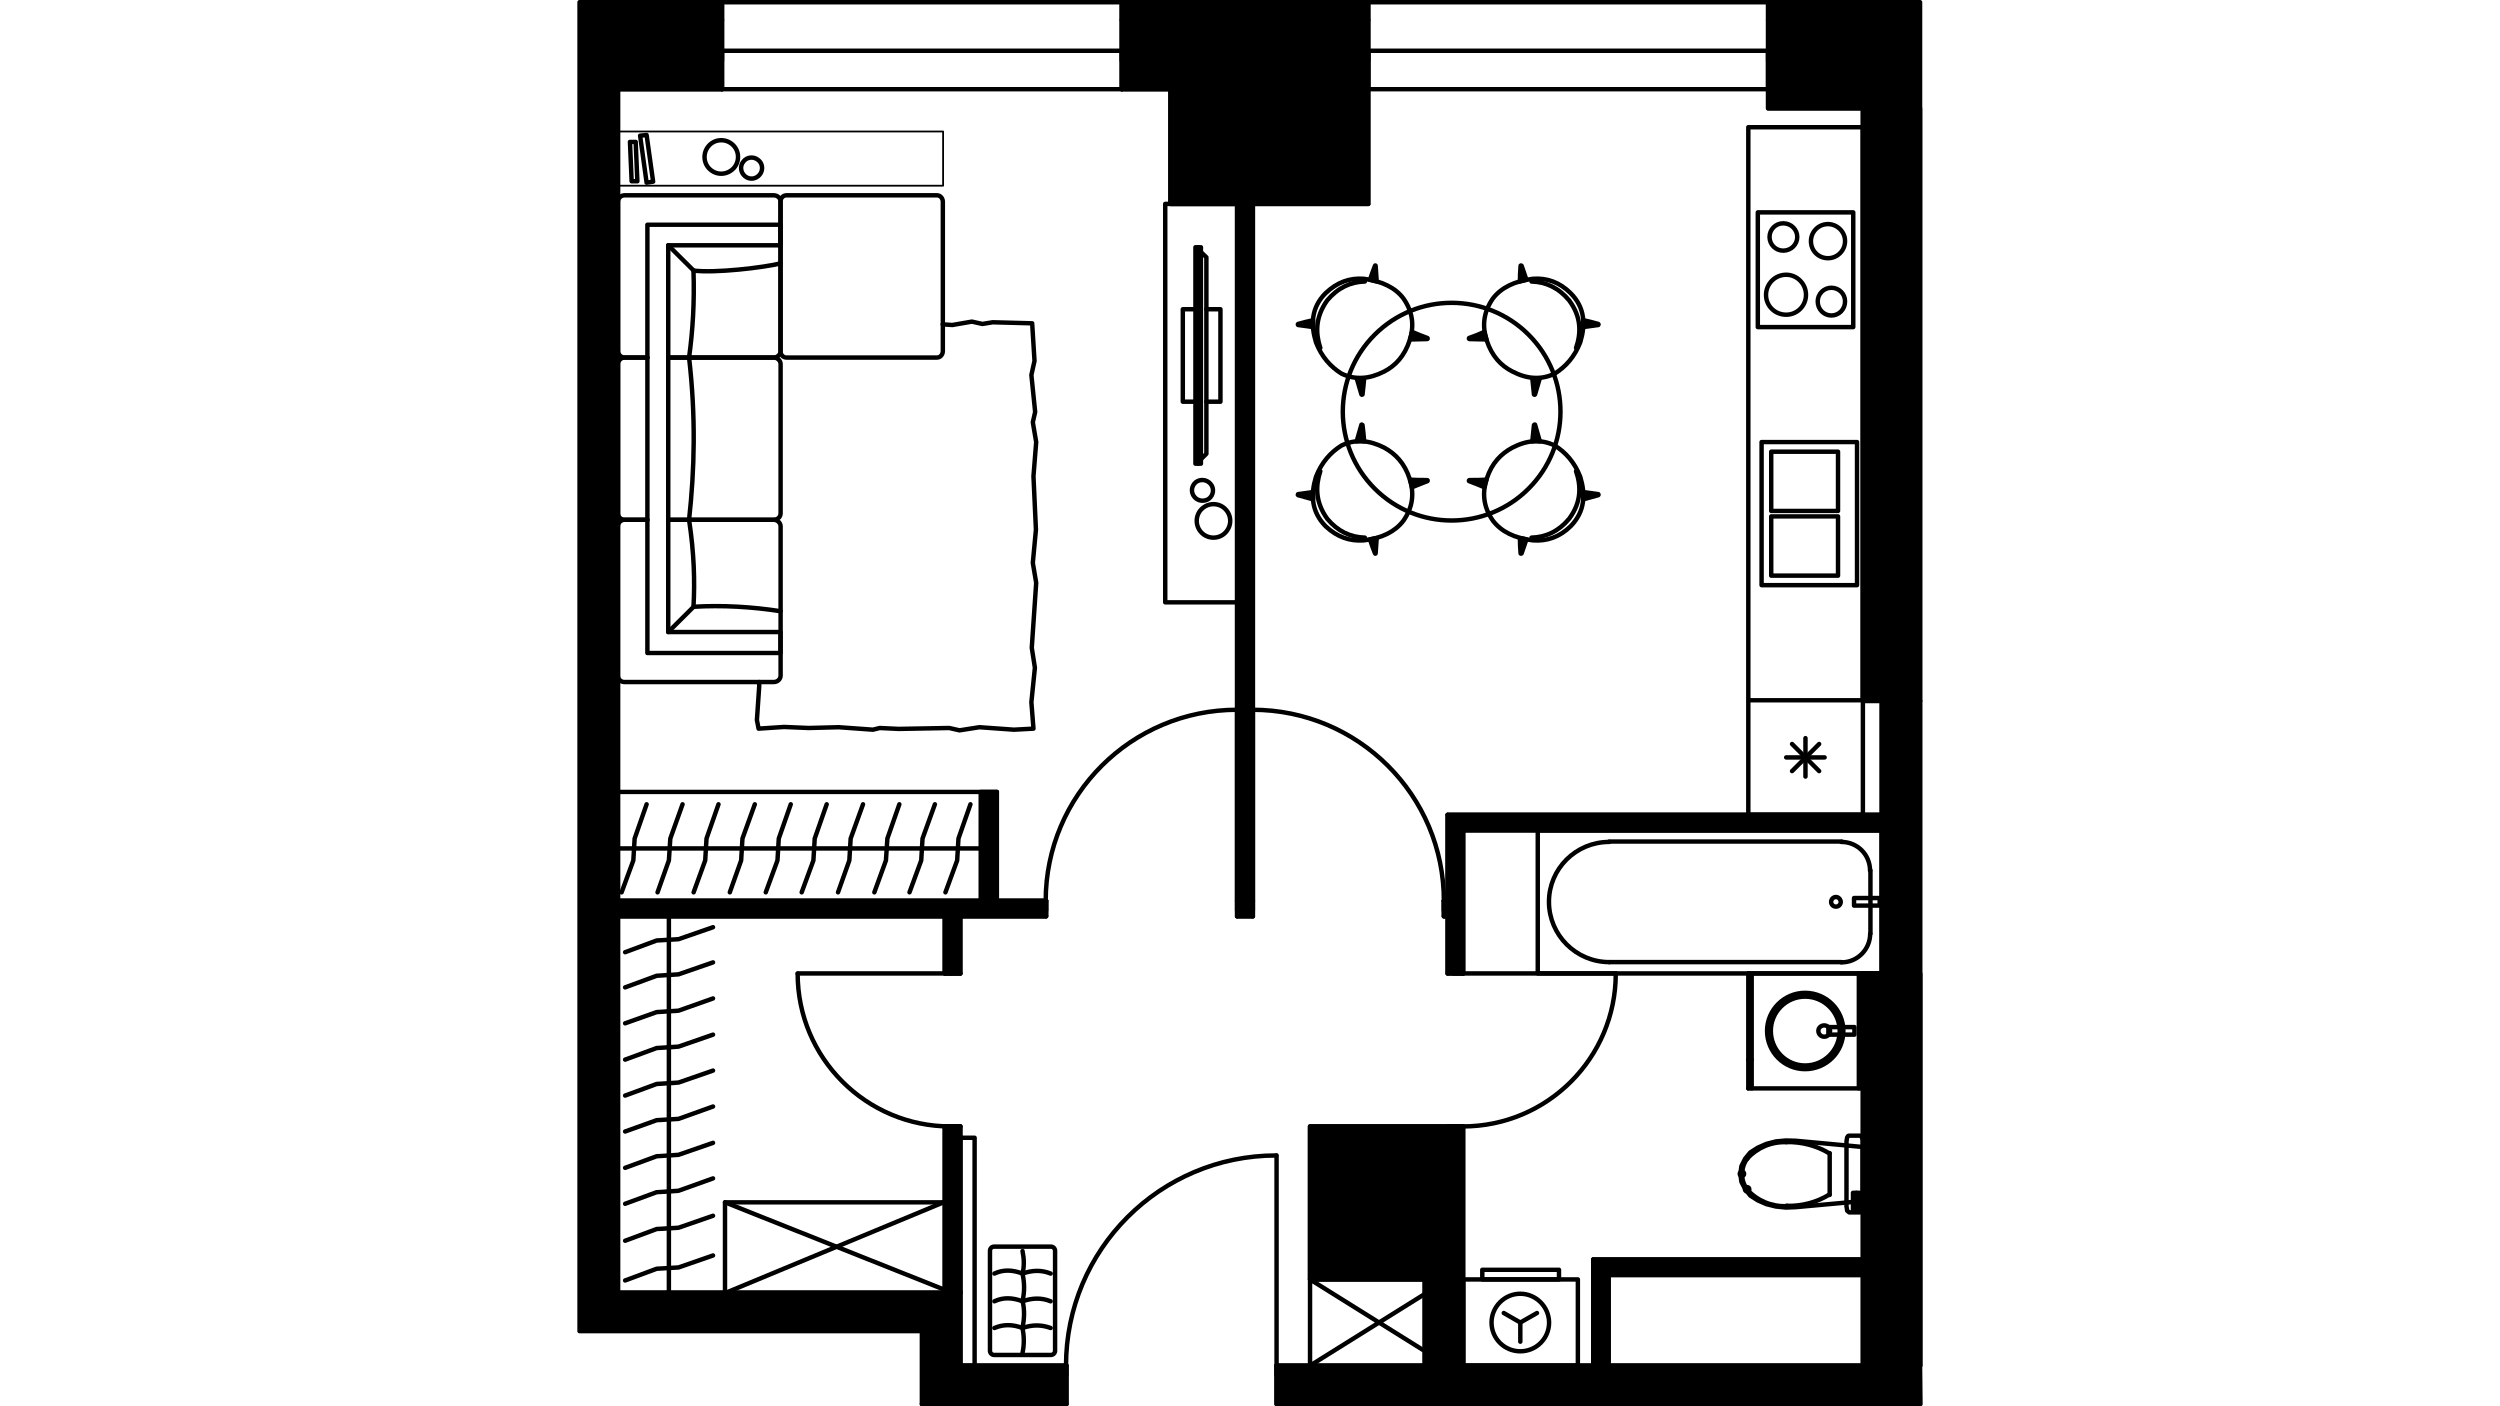 <?xml version="1.0" encoding="utf-8"?>
<!-- Generator: Adobe Illustrator 22.0.1, SVG Export Plug-In . SVG Version: 6.00 Build 0)  -->
<svg version="1.1" id="Слой_1" xmlns="http://www.w3.org/2000/svg" xmlns:xlink="http://www.w3.org/1999/xlink" x="0px" y="0px"
	 viewBox="0 0 1920 1080" style="enable-background:new 0 0 1920 1080;" xml:space="preserve">
<style type="text/css">
	.st0{fill:none;stroke:#000000;stroke-width:3.412;stroke-linecap:round;stroke-linejoin:round;stroke-miterlimit:22.926;}
	.st1{fill:none;stroke:#000000;stroke-width:3.415;stroke-linejoin:round;stroke-miterlimit:22.926;}
	.st2{fill:none;stroke:#000000;stroke-width:2.4;stroke-linecap:round;stroke-linejoin:round;stroke-miterlimit:22.926;}
	.st3{fill:none;stroke:#000000;stroke-width:3.415;stroke-linecap:round;stroke-linejoin:round;stroke-miterlimit:22.926;}
	.st4{fill:none;stroke:#000000;stroke-width:1.384;stroke-linecap:round;stroke-linejoin:round;stroke-miterlimit:22.926;}
	.st5{fill:none;}
</style>
<g>
	<polygon class="st0" points="1363.9,876.6 1356.6,878.5 1350,881.4 1344.2,885.1 1340.3,889.8 1337.4,895.6 1336.6,901.6 
		1337.4,907.7 1340.3,913.2 1344.2,918.2 1350,921.9 1356.6,924.8 1363.9,926.6 1371.6,927.4 1379.2,927.1 1430.7,922.4 
		1430.7,880.9 1379.2,876.1 1371.6,875.9 	"/>
	<path d="M1341.9,913.5h-1.8c0,0.8,0.8,1.6,1.8,1.6c0.8,0,1.6-0.8,1.6-1.6c0-1.1-0.8-1.8-1.6-1.8c-1.1,0-1.8,0.8-1.8,1.8H1341.9z"/>
	<path class="st1" d="M1341.9,913.5h-1.8c0,0.8,0.8,1.6,1.8,1.6c0.8,0,1.6-0.8,1.6-1.6c0-1.1-0.8-1.8-1.6-1.8
		c-1.1,0-1.8,0.8-1.8,1.8H1341.9z"/>
	<polygon points="1372.4,926.1 1372.1,926.1 1372.4,926.1 1372.1,926.1 	"/>
	<polygon class="st1" points="1372.4,926.1 1372.1,926.1 1372.4,926.1 1372.1,926.1 	"/>
	<path d="M1405.2,917.7L1405.2,917.7z"/>
	<path class="st1" d="M1405.2,917.7L1405.2,917.7z"/>
	<polyline class="st0" points="1405.2,917.7 1405.2,901.6 1405.2,885.6 	"/>
	<polygon points="1372.4,876.9 1372.1,876.9 1372.4,876.9 1372.1,876.9 	"/>
	<polygon class="st1" points="1372.4,876.9 1372.1,876.9 1372.4,876.9 1372.1,876.9 	"/>
	<polygon points="1341.9,889.8 1341.9,889.8 1341.9,889.5 	"/>
	<polygon class="st1" points="1341.9,889.8 1341.9,889.8 1341.9,889.5 	"/>
	<path d="M1337.9,901.6h-1.8c0,0.8,0.8,1.6,1.8,1.6c0.8,0,1.6-0.8,1.6-1.6c0-1.1-0.8-1.8-1.6-1.8c-1.1,0-1.8,0.8-1.8,1.8H1337.9z"/>
	<path class="st1" d="M1337.9,901.6h-1.8c0,0.8,0.8,1.6,1.8,1.6c0.8,0,1.6-0.8,1.6-1.6c0-1.1-0.8-1.8-1.6-1.8
		c-1.1,0-1.8,0.8-1.8,1.8H1337.9z"/>
	<path class="st0" d="M1337.9,901.6c0,4.2,1.3,8.4,3.9,11.8"/>
	<path class="st0" d="M1341.9,913.7c7.6,8.4,18.7,13.1,30.2,12.6"/>
	<path class="st0" d="M1372.1,926.1c11.6,0.3,22.9-2.6,32.9-8.7"/>
	<path class="st0" d="M1405,885.8c-10-6-21.3-8.9-32.9-8.7"/>
	<path class="st0" d="M1372.1,877.2c-11.6-0.5-22.6,4.2-30.2,12.6"/>
	<path class="st0" d="M1341.9,889.8c-2.6,3.4-3.9,7.6-3.9,11.8"/>
	<polygon class="st0" points="1418.1,926.6 1418.4,928.2 1418.6,929.8 1419.4,930.5 1420.2,931.1 1428.4,931.1 1429.1,930.5 
		1429.9,929.8 1430.5,928.2 1430.7,926.6 1430.7,876.6 1430.5,874.8 1429.9,873.5 1429.1,872.4 1428.4,872.2 1420.2,872.2 
		1419.4,872.4 1418.6,873.5 1418.4,874.8 1418.1,876.6 	"/>
	<rect x="1423.1" y="916.1" class="st0" width="5.3" height="13.4"/>
	<line class="st0" x1="1425.7" y1="916.1" x2="1425.7" y2="929.5"/>
	<rect x="1181" y="637.7" class="st0" width="264.2" height="109.9"/>
	<path class="st0" d="M1414.2,739.1c12.4,0,22.1-10,22.1-22.1"/>
	<path d="M1436.5,717.1L1436.5,717.1z"/>
	<path class="st1" d="M1436.5,717.1L1436.5,717.1z"/>
	<line class="st0" x1="1436.5" y1="717.1" x2="1436.5" y2="668.4"/>
	<path class="st0" d="M1436.2,668.7c0-12.4-9.7-22.1-22.1-22.1"/>
	<path d="M1414.4,646.3L1414.4,646.3z"/>
	<path class="st1" d="M1414.4,646.3L1414.4,646.3z"/>
	<line class="st0" x1="1414.4" y1="646.3" x2="1235.9" y2="646.3"/>
	<path class="st0" d="M1235.9,646.6c-25.5,0-46.3,20.5-46.3,46s20.8,46.3,46.3,46.3"/>
	<path d="M1235.9,738.9L1235.9,738.9z"/>
	<path class="st1" d="M1235.9,738.9L1235.9,738.9z"/>
	<line class="st0" x1="1235.9" y1="738.9" x2="1414.4" y2="738.9"/>
	<path class="st0" d="M1410,688.9c-2.1,0-3.7,1.8-3.7,3.7c0,2.1,1.6,3.7,3.7,3.7s3.7-1.6,3.7-3.7
		C1413.6,690.8,1412.1,688.9,1410,688.9"/>
	<rect x="1423.9" y="689.7" class="st0" width="19.7" height="5.8"/>
	<line class="st0" x1="1342.7" y1="747.6" x2="1342.7" y2="835.9"/>
	<polyline class="st0" points="1342.7,747.6 1430.7,747.6 1430.7,835.9 1342.7,835.9 	"/>
	<line class="st0" x1="1427.6" y1="747.6" x2="1427.6" y2="835.9"/>
	<path class="st0" d="M1386.3,762.5c-16,0-29.2,13.1-29.2,29.2c0,16.3,13.1,29.4,29.2,29.4c16.3,0,29.4-13.1,29.4-29.4
		C1415.7,775.7,1402.6,762.5,1386.3,762.5"/>
	<path class="st0" d="M1386.3,765.4c-14.5,0-26.3,11.8-26.3,26.3c0,14.7,11.8,26.6,26.3,26.6c14.7,0,26.6-11.8,26.6-26.6
		C1412.8,777.3,1401,765.4,1386.3,765.4"/>
	<path class="st0" d="M1401,787.5c-2.4,0-4.5,1.8-4.5,4.2c0,2.6,2.1,4.5,4.5,4.5s4.5-1.8,4.5-4.5
		C1405.5,789.4,1403.4,787.5,1401,787.5"/>
	<rect x="1404.2" y="788.8" class="st0" width="20" height="5.8"/>
	<line class="st0" x1="1345.3" y1="747.6" x2="1345.3" y2="835.9"/>
	<line class="st0" x1="1342.7" y1="813.8" x2="1345.3" y2="813.8"/>
	<polygon class="st0" points="1342.7,537.8 1342.7,625.8 1430.7,625.8 1342.7,625.8 1342.7,97.7 1430.7,97.7 1430.7,625.8 
		1430.7,537.8 	"/>
	<rect x="1350" y="163.1" class="st0" width="73.3" height="88.1"/>
	<rect x="1352.9" y="339.5" class="st0" width="73.3" height="109.9"/>
	<line class="st0" x1="1386.6" y1="596.4" x2="1386.6" y2="566.9"/>
	<line class="st0" x1="1376.3" y1="592.2" x2="1397.1" y2="571.4"/>
	<line class="st0" x1="1371.8" y1="581.7" x2="1401.3" y2="581.7"/>
	<line class="st0" x1="1376.3" y1="571.4" x2="1397.1" y2="592.2"/>
	<rect x="1360.3" y="396.6" class="st0" width="51.3" height="45.5"/>
	<rect x="1360.3" y="346.9" class="st0" width="51.3" height="45.5"/>
	<path class="st0" d="M1406.5,221c-5.8,0-10.5,4.7-10.5,10.5c0,6,4.7,10.8,10.5,10.8s10.5-4.7,10.5-10.8
		C1417.1,225.7,1412.3,221,1406.5,221"/>
	<path class="st0" d="M1371.8,211c-8.7,0-15.5,7.1-15.5,15.5s6.8,15.2,15.5,15.2c8.4,0,15.2-6.8,15.2-15.2
		C1387.1,218.1,1380.2,211,1371.8,211"/>
	<path class="st0" d="M1403.9,172.1c-7.4,0-13.1,6-13.1,13.1c0,7.4,5.8,13.1,13.1,13.1c7.1,0,13.1-5.8,13.1-13.1
		C1417.1,178.1,1411,172.1,1403.9,172.1"/>
	<path class="st0" d="M1369.5,171.5c-5.8,0-10.5,4.7-10.5,10.5s4.7,10.5,10.5,10.5c6,0,10.8-4.7,10.8-10.5
		S1375.5,171.5,1369.5,171.5"/>
	<rect x="1123.7" y="982.6" class="st0" width="88.1" height="66.3"/>
	<rect x="1138.4" y="975.2" class="st0" width="58.9" height="7.4"/>
	<polyline class="st0" points="1154.9,1008.4 1167.6,1015.7 1167.6,1030.4 	"/>
	<line class="st0" x1="1167.6" y1="1015.7" x2="1180.4" y2="1008.4"/>
	<path class="st0" d="M1167.6,993.6c-12.1,0-22.1,10-22.1,22.1c0,12.4,10,22.1,22.1,22.1s22.1-9.7,22.1-22.1
		C1189.6,1003.6,1179.7,993.6,1167.6,993.6"/>
	<path class="st0" d="M1050.8,39V15.4V39z"/>
	<path class="st0" d="M1357.9,39V15.4V39z"/>
	<path class="st0" d="M1050.8,15.4V1.7V15.4z"/>
	<path class="st0" d="M1357.9,15.4V1.7V15.4z"/>
	<polyline class="st0" points="1050.8,39 1050.8,46.4 1050.8,68.5 	"/>
	<polyline class="st0" points="1357.9,39 1357.9,46.4 1357.9,68.5 	"/>
	<line class="st0" x1="1036.9" y1="39" x2="1050.8" y2="39"/>
	<line class="st0" x1="1036.9" y1="15.4" x2="1036.9" y2="39"/>
	<path class="st0" d="M554.5,39V15.4V39z"/>
	<path class="st0" d="M861.5,39V15.4V39z"/>
	<path class="st0" d="M554.5,15.4V1.7V15.4z"/>
	<path class="st0" d="M861.5,15.4V1.7V15.4z"/>
	<polyline class="st0" points="554.5,39 554.5,46.4 554.5,68.5 	"/>
	<polyline class="st0" points="861.5,39 861.5,46.4 861.5,68.5 	"/>
	<line class="st0" x1="540.5" y1="39" x2="554.5" y2="39"/>
	<line class="st0" x1="540.5" y1="15.4" x2="540.5" y2="39"/>
	<line class="st0" x1="875.5" y1="39" x2="861.5" y2="39"/>
	<line class="st0" x1="875.5" y1="15.4" x2="875.5" y2="39"/>
	<line class="st2" x1="1474.6" y1="1.7" x2="1357.9" y2="1.7"/>
	<line class="st0" x1="1050.8" y1="1.7" x2="861.5" y2="1.7"/>
	<line class="st2" x1="554.5" y1="1.7" x2="445.1" y2="1.7"/>
	<line class="st0" x1="474.6" y1="68.5" x2="554.5" y2="68.5"/>
	<line class="st3" x1="861.5" y1="68.5" x2="898.9" y2="68.5"/>
	<line class="st0" x1="1357.9" y1="1.7" x2="1050.8" y2="1.7"/>
	<line class="st0" x1="1357.9" y1="68.5" x2="1050.8" y2="68.5"/>
	<polyline class="st0" points="1357.9,39 1204.4,39 1050.8,39 	"/>
	<line class="st0" x1="1357.9" y1="39" x2="1357.9" y2="46.4"/>
	<line class="st0" x1="1050.8" y1="39" x2="1050.8" y2="46.4"/>
	<line class="st0" x1="861.5" y1="1.7" x2="554.5" y2="1.7"/>
	<line class="st0" x1="861.5" y1="68.5" x2="554.5" y2="68.5"/>
	<polyline class="st0" points="861.5,39 708,39 554.5,39 	"/>
	<line class="st0" x1="861.5" y1="39" x2="861.5" y2="46.4"/>
	<line class="st0" x1="554.5" y1="39" x2="554.5" y2="46.4"/>
	<line class="st3" x1="950.1" y1="156.6" x2="950.1" y2="691.8"/>
	<line class="st3" x1="962.2" y1="691.8" x2="962.2" y2="156.6"/>
	<polyline class="st0" points="980.4,1048.8 980.4,1055.9 980.4,1078.3 	"/>
	<polyline class="st0" points="819,1048.8 819,1055.9 819,1078.3 	"/>
	<line class="st0" x1="1445.2" y1="1048.8" x2="1123.7" y2="1048.8"/>
	<line class="st0" x1="1094.2" y1="1048.8" x2="980.4" y2="1048.8"/>
	<line class="st0" x1="819" y1="1048.8" x2="737.5" y2="1048.8"/>
	<line class="st0" x1="708" y1="1078.3" x2="819" y2="1078.3"/>
	<line class="st2" x1="1274" y1="1078.3" x2="1474.9" y2="1078.3"/>
	<path class="st0" d="M980.1,887.4c-89.1,0-161.4,72.3-161.4,161.4"/>
	<line class="st0" x1="980.4" y1="1048.8" x2="980.4" y2="887.4"/>
	<line class="st0" x1="819" y1="1048.8" x2="819" y2="1055.9"/>
	<line class="st0" x1="980.4" y1="1048.8" x2="980.4" y2="1055.9"/>
	<polyline class="st0" points="1474.6,1048.8 1474.6,538.3 1445.2,538.3 1445.2,1048.8 	"/>
	<line class="st0" x1="474.6" y1="992.8" x2="474.6" y2="68.5"/>
	<polyline class="st3" points="1357.9,39 1357.9,83.2 1430.7,83.2 1430.7,538.3 1474.6,538.3 1474.6,83.2 	"/>
	<rect x="1430.7" y="747.6" class="st0" width="43.9" height="301.3"/>
	<path class="st3" d="M898.9,68.5v88.1h152 M1050.8,156.6V39h-13.9"/>
	<rect x="1006.1" y="865.1" class="st0" width="117.5" height="117.5"/>
	<line class="st0" x1="737.5" y1="992.8" x2="474.6" y2="992.8"/>
	<polyline class="st2" points="445.1,1022.3 708,1022.3 708,1066.5 	"/>
	<line class="st0" x1="737.5" y1="1048.8" x2="737.5" y2="992.8"/>
	<line class="st0" x1="1094.2" y1="982.6" x2="1094.2" y2="1048.8"/>
	<polyline class="st0" points="1123.7,1048.8 1123.7,982.6 1094.2,982.6 	"/>
	<polyline class="st0" points="1123.7,747.6 1116.3,747.6 1111.8,747.6 	"/>
	<polyline class="st0" points="1123.7,865.1 1116.3,865.1 1111.8,865.1 	"/>
	<line class="st0" x1="1123.7" y1="747.6" x2="1123.7" y2="637.7"/>
	<line class="st0" x1="1111.8" y1="625.8" x2="1111.8" y2="691.8"/>
	<line class="st0" x1="1111.8" y1="703.7" x2="1111.8" y2="747.6"/>
	<path class="st0" d="M1123.4,865.1c64.9,0,117.5-52.6,117.5-117.3"/>
	<line class="st0" x1="1123.7" y1="747.6" x2="1241.2" y2="747.6"/>
	<line class="st0" x1="1123.7" y1="865.1" x2="1116.3" y2="865.1"/>
	<line class="st0" x1="1123.7" y1="747.6" x2="1116.3" y2="747.6"/>
	<line class="st0" x1="1430.7" y1="967.3" x2="1223.6" y2="967.3"/>
	<polyline class="st0" points="1235.4,979.2 1430.7,979.2 1430.7,967.3 	"/>
	<polyline class="st0" points="1123.7,637.7 1445.2,637.7 1445.2,625.8 1111.8,625.8 	"/>
	<polyline class="st0" points="950.1,691.8 950.1,699.2 950.1,703.7 	"/>
	<polyline class="st0" points="803.4,691.8 803.4,699.2 803.4,703.7 	"/>
	<polyline class="st0" points="962.2,691.8 962.2,699.2 962.2,703.7 	"/>
	<polyline class="st0" points="1108.9,691.8 1108.9,699.2 1108.9,703.7 	"/>
	<line class="st0" x1="474.6" y1="703.7" x2="725.6" y2="703.7"/>
	<line class="st0" x1="737.5" y1="703.7" x2="803.4" y2="703.7"/>
	<line class="st0" x1="950.1" y1="703.7" x2="962.2" y2="703.7"/>
	<line class="st0" x1="1108.9" y1="703.7" x2="1111.8" y2="703.7"/>
	<line class="st0" x1="1111.8" y1="691.8" x2="1108.9" y2="691.8"/>
	<polyline class="st0" points="803.4,691.8 474.6,691.8 474.6,703.7 	"/>
	<path class="st0" d="M950.1,545.1c-81.2,0-147,65.7-147,146.7"/>
	<line class="st0" x1="950.1" y1="691.8" x2="950.1" y2="545.1"/>
	<line class="st0" x1="803.4" y1="691.8" x2="803.4" y2="699.2"/>
	<line class="st0" x1="950.1" y1="691.8" x2="950.1" y2="699.2"/>
	<path class="st0" d="M1108.9,691.8c0-81-65.7-146.7-147-146.7"/>
	<line class="st0" x1="962.2" y1="691.8" x2="962.2" y2="545.1"/>
	<line class="st0" x1="1108.9" y1="691.8" x2="1108.9" y2="699.2"/>
	<line class="st0" x1="962.2" y1="691.8" x2="962.2" y2="699.2"/>
	<polyline class="st0" points="737.5,747.6 730.1,747.6 725.6,747.6 	"/>
	<polyline class="st0" points="737.5,865.1 730.1,865.1 725.6,865.1 	"/>
	<line class="st0" x1="725.6" y1="703.7" x2="725.6" y2="747.6"/>
	<polyline class="st0" points="725.6,865.1 725.6,992.8 737.5,992.8 737.5,865.1 	"/>
	<line class="st0" x1="737.5" y1="747.6" x2="737.5" y2="703.7"/>
	<path class="st0" d="M612.6,747.8c0,64.7,52.6,117.3,117.3,117.3"/>
	<line class="st0" x1="730.1" y1="747.6" x2="612.6" y2="747.6"/>
	<line class="st0" x1="737.5" y1="865.1" x2="730.1" y2="865.1"/>
	<line class="st0" x1="737.5" y1="747.6" x2="730.1" y2="747.6"/>
	<line class="st0" x1="1235.4" y1="1048.8" x2="1235.4" y2="979.2"/>
	<polyline class="st0" points="1223.6,967.3 1223.6,1048.8 1235.4,1048.8 	"/>
	<polygon points="708,1078.3 819,1078.3 819,1055.9 818.7,1048.8 737.5,1048.8 737.5,992.8 725.6,992.8 474.6,992.8 474.6,703.7 
		474.6,691.8 474.6,68.5 554.5,68.5 554.5,46.4 554.5,39 554.5,15.4 554.5,1.7 445.1,1.7 445.1,691.8 445.1,703.7 445.1,1022.3 
		708,1022.3 	"/>
	<polygon class="st3" points="708,1078.3 819,1078.3 819,1055.9 818.7,1048.8 737.5,1048.8 737.5,992.8 725.6,992.8 474.6,992.8 
		474.6,703.7 474.6,691.8 474.6,68.5 554.5,68.5 554.5,46.4 554.5,39 554.5,15.4 554.5,1.7 445.1,1.7 445.1,691.8 445.1,703.7 
		445.1,1022.3 708,1022.3 	"/>
	<polygon points="861.5,46.4 861.5,68.5 898.9,68.5 898.9,156.6 950.1,156.6 962.2,156.6 1050.8,156.6 1050.8,68.5 1050.8,39 
		1050.8,15.4 1050.8,1.7 861.5,1.7 861.5,15.4 861.5,39 	"/>
	<polygon class="st3" points="861.5,46.4 861.5,68.5 898.9,68.5 898.9,156.6 950.1,156.6 962.2,156.6 1050.8,156.6 1050.8,68.5 
		1050.8,39 1050.8,15.4 1050.8,1.7 861.5,1.7 861.5,15.4 861.5,39 	"/>
	<polygon points="1357.9,39 1357.9,68.5 1357.9,83.2 1430.7,83.2 1430.7,97.7 1430.7,537.8 1430.7,538.3 1445.2,538.3 1474.6,538.3 
		1474.6,1.7 1357.9,1.7 1357.9,15.4 	"/>
	<polygon class="st3" points="1357.9,39 1357.9,68.5 1357.9,83.2 1430.7,83.2 1430.7,97.7 1430.7,537.8 1430.7,538.3 1445.2,538.3 
		1474.6,538.3 1474.6,1.7 1357.9,1.7 1357.9,15.4 	"/>
	<polygon points="1474.9,1078.3 1474.6,1048.8 1445.2,1048.8 1430.7,1048.8 1235.4,1048.8 1223.6,1048.8 1211.7,1048.8 
		1123.7,1048.8 1123.7,982.6 1094.2,982.6 1094.2,1048.8 980.4,1048.8 980.4,1055.9 980.4,1078.3 	"/>
	<polygon class="st3" points="1474.9,1078.3 1474.6,1048.8 1445.2,1048.8 1430.7,1048.8 1235.4,1048.8 1223.6,1048.8 1211.7,1048.8 
		1123.7,1048.8 1123.7,982.6 1094.2,982.6 1094.2,1048.8 980.4,1048.8 980.4,1055.9 980.4,1078.3 	"/>
	<polygon points="1474.6,971 1474.6,937.1 1474.6,932.9 1474.6,891.4 1474.6,887.4 1474.6,846.1 1474.6,757.8 1474.6,747.6 
		1445.2,747.6 1445.2,1048.8 1474.6,1048.8 1474.6,982.6 	"/>
	<polygon class="st3" points="1474.6,971 1474.6,937.1 1474.6,932.9 1474.6,891.4 1474.6,887.4 1474.6,846.1 1474.6,757.8 
		1474.6,747.6 1445.2,747.6 1445.2,1048.8 1474.6,1048.8 1474.6,982.6 	"/>
	<polygon points="1445.2,1048.8 1445.2,747.6 1430.7,747.6 1430.7,835.9 1430.7,876.6 1430.7,880.9 1430.7,922.4 1430.7,926.6 
		1430.7,967.3 1430.7,979.2 1430.7,1048.8 	"/>
	<polygon class="st3" points="1445.2,1048.8 1445.2,747.6 1430.7,747.6 1430.7,835.9 1430.7,876.6 1430.7,880.9 1430.7,922.4 
		1430.7,926.6 1430.7,967.3 1430.7,979.2 1430.7,1048.8 	"/>
	<polygon points="1445.2,637.7 1445.2,747.6 1445.2,1048.8 1474.6,1048.8 1474.6,982.6 1474.6,971 1474.6,937.1 1474.6,932.9 
		1474.6,891.4 1474.6,887.4 1474.6,846.1 1474.6,757.8 1474.6,647.9 1474.6,636.1 1474.6,538.3 1445.2,538.3 1445.2,625.8 	"/>
	<polygon class="st3" points="1445.2,637.7 1445.2,747.6 1445.2,1048.8 1474.6,1048.8 1474.6,982.6 1474.6,971 1474.6,937.1 
		1474.6,932.9 1474.6,891.4 1474.6,887.4 1474.6,846.1 1474.6,757.8 1474.6,647.9 1474.6,636.1 1474.6,538.3 1445.2,538.3 
		1445.2,625.8 	"/>
	<polygon points="1123.7,637.7 1181,637.7 1445.2,637.7 1445.2,625.8 1430.7,625.8 1342.7,625.8 1111.8,625.8 1111.8,691.8 
		1108.9,691.8 1108.9,699.2 1108.9,703.7 1111.8,703.7 1111.8,747.6 1116.3,747.6 1123.7,747.6 	"/>
	<polygon class="st3" points="1123.7,637.7 1181,637.7 1445.2,637.7 1445.2,625.8 1430.7,625.8 1342.7,625.8 1111.8,625.8 
		1111.8,691.8 1108.9,691.8 1108.9,699.2 1108.9,703.7 1111.8,703.7 1111.8,747.6 1116.3,747.6 1123.7,747.6 	"/>
	<polygon points="962.2,691.8 962.2,545.1 962.2,156.6 950.1,156.6 950.1,691.8 950.1,699.2 950.1,703.7 962.2,703.7 962.2,699.2 	
		"/>
	<polygon class="st3" points="962.2,691.8 962.2,545.1 962.2,156.6 950.1,156.6 950.1,691.8 950.1,699.2 950.1,703.7 962.2,703.7 
		962.2,699.2 	"/>
	<polygon points="737.5,747.6 737.5,703.7 803.4,703.7 803.4,699.2 803.4,691.8 803.2,691.8 474.6,691.8 474.6,703.7 725.6,703.7 
		725.6,747.6 730.1,747.6 	"/>
	<polygon class="st3" points="737.5,747.6 737.5,703.7 803.4,703.7 803.4,699.2 803.4,691.8 803.2,691.8 474.6,691.8 474.6,703.7 
		725.6,703.7 725.6,747.6 730.1,747.6 	"/>
	<polygon points="737.5,865.1 730.1,865.1 725.6,865.1 725.6,992.8 737.5,992.8 	"/>
	<polygon class="st3" points="737.5,865.1 730.1,865.1 725.6,865.1 725.6,992.8 737.5,992.8 	"/>
	<polygon points="1223.6,967.3 1223.6,1048.8 1235.4,1048.8 1235.4,979.2 1430.7,979.2 1430.7,967.3 	"/>
	<polygon class="st3" points="1223.6,967.3 1223.6,1048.8 1235.4,1048.8 1235.4,979.2 1430.7,979.2 1430.7,967.3 	"/>
	<polygon points="1123.7,982.6 1123.7,865.1 1006.1,865.1 1006.1,982.6 1094.2,982.6 	"/>
	<polygon class="st3" points="1123.7,982.6 1123.7,865.1 1006.1,865.1 1006.1,982.6 1094.2,982.6 	"/>
	<path class="st3" d="M603.9,150h115.7c2.5,0,4.5,2.2,4.5,5v114.6c0,2.8-2,5-4.5,5H603.9c-2.5,0-4.5-2.2-4.5-5V155
		C599.4,152.2,601.4,150,603.9,150L603.9,150z"/>
	<path class="st3" d="M497.2,274.6h-17.6c-2.6,0-5-2.4-5-5V155c0-2.9,2.4-5,5-5h114.6c2.9,0,5.3,2.1,5.3,5v114.6c0,2.6-2.4,5-5.3,5
		h-81"/>
	<path class="st3" d="M497.2,399.2h-17.6c-2.6,0-5-2.1-5-5V279.6c0-2.6,2.4-5,5-5h17.6 M513.2,274.6h81c2.9,0,5.3,2.4,5.3,5v114.6
		c0,2.9-2.4,5-5.3,5h-81"/>
	<path class="st3" d="M513.2,399.2h81c2.9,0,5.3,2.4,5.3,5v114.6c0,2.9-2.4,5-5.3,5H479.5c-2.6,0-5-2.1-5-5V404.2c0-2.6,2.4-5,5-5
		h17.6"/>
	<polygon class="st3" points="599.4,172.6 497.2,172.6 497.2,501.5 599.4,501.5 599.4,485.4 513.2,485.4 513.2,188.4 599.4,188.4 	
		"/>
	<path class="st3" d="M599.4,202.3c-13.1,3.2-50,7.6-66.8,5.5c0.8,23.9-0.5,46-3.4,66.8c5.3,45.7,4.2,86.5,0,124.6
		c3.9,25.8,4.5,47.3,3.4,66.8c22.3-1.3,44.7,0,66.8,3.4"/>
	<line class="st3" x1="532.7" y1="207.8" x2="513.2" y2="188.4"/>
	<line class="st3" x1="532.7" y1="466" x2="513.2" y2="485.4"/>
	<polyline class="st3" points="724,249.1 731.4,249.6 746.4,247 754.5,248.8 762.4,247.5 792.7,248.3 794.5,277.2 792.1,288 
		795,316.4 793.2,324.3 795.8,339.5 793.7,365.8 795.6,406.8 793.2,432.3 795.8,447.6 792.4,497.5 794.8,512.8 792.1,539.3 
		793.7,559.6 778.7,560.4 752.2,558.5 736.9,560.9 729,559.1 690.1,559.8 675.7,559.1 670.4,560.4 644.1,558.5 621,559.1 
		602.1,558.3 582.6,559.6 581.3,553 583.1,526.7 582.9,523.8 	"/>
	<rect x="474.9" y="101" class="st4" width="249.4" height="41.6"/>
	<polygon class="st3" points="491.6,104.2 496.6,140.3 501.6,139.5 496.6,103.7 	"/>
	<polygon class="st3" points="488.2,109 489.5,139.2 485.1,139.2 483.8,109 	"/>
	<path class="st3" d="M572.1,135.3c3.4,2.9,8.4,2.4,11.3-1.1c2.9-3.4,2.4-8.7-1.1-11.3c-3.4-2.9-8.7-2.4-11.3,1.1
		C568.1,127.4,568.7,132.4,572.1,135.3"/>
	<path class="st3" d="M545.8,130.5c5.5,4.5,13.4,3.7,18.1-1.8c4.5-5.5,3.7-13.7-1.8-18.1c-5.5-4.5-13.7-3.7-18.1,1.8
		C539.5,117.9,540.3,126.1,545.8,130.5"/>
	<rect x="894.9" y="156.6" class="st3" width="55.5" height="306"/>
	<path class="st3" d="M917.3,381.6c-2.9-3.4-2.4-8.4,1.1-11.3c3.4-2.6,8.4-2.1,11.3,1.3c2.9,3.4,2.4,8.4-1.1,11.3
		C925.2,385.5,919.9,385,917.3,381.6"/>
	<path class="st3" d="M922,408.2c-4.5-5.5-3.7-13.7,1.8-18.1c5.5-4.5,13.7-3.7,18.1,1.8c4.5,5.5,3.7,13.4-1.8,18.1
		C934.6,414.5,926.5,413.7,922,408.2"/>
	<path class="st3" d="M918.1,237.5h-9.7v71h9.7 M926.5,308.5h10.8v-71h-10.8"/>
	<rect x="918.1" y="189.9" width="4.2" height="166.2"/>
	<rect x="918.1" y="189.9" class="st3" width="4.2" height="166.2"/>
	<polyline class="st3" points="922.3,352.7 926.5,348.5 926.5,197.6 922.3,193.6 	"/>
	<line class="st3" x1="920.2" y1="356.1" x2="920.2" y2="189.9"/>
	<line class="st3" x1="474.6" y1="651.6" x2="757.7" y2="651.6"/>
	<polyline class="st3" points="477.4,685.3 486.4,660.8 487.4,644 496.6,617.7 	"/>
	<polyline class="st3" points="505,685.3 513.7,660.8 514.8,644 524.2,617.7 	"/>
	<polyline class="st3" points="532.7,685.3 541.6,660.8 542.6,644 551.8,617.7 	"/>
	<polyline class="st3" points="560.5,685.3 569.2,660.8 570.2,644 579.7,617.7 	"/>
	<polyline class="st3" points="588.1,685.3 597.1,660.8 598.1,644 607.3,617.7 	"/>
	<polyline class="st3" points="615.7,685.3 624.7,660.8 625.7,644 634.9,617.7 	"/>
	<polyline class="st3" points="643.6,685.3 652.3,660.8 653.3,644 662.8,617.7 	"/>
	<polyline class="st3" points="671.5,685.3 680.4,660.8 681.5,644 690.7,617.7 	"/>
	<polyline class="st3" points="698.5,685.3 707.5,660.8 708.5,644 718,617.7 	"/>
	<polyline class="st3" points="726.1,685.3 735.1,660.8 736.1,644 745.3,617.7 	"/>
	<line class="st3" x1="474.6" y1="608.2" x2="765.6" y2="608.2"/>
	<rect x="753.2" y="608.2" width="12.4" height="83.7"/>
	<rect x="753.2" y="608.2" class="st3" width="12.4" height="83.7"/>
	<line class="st3" x1="513.7" y1="993.1" x2="513.7" y2="705.5"/>
	<polyline class="st3" points="480.1,924.5 504.3,915.6 521.1,914.5 547.6,905 	"/>
	<polyline class="st3" points="480.1,896.9 504.3,888 521.1,886.9 547.6,877.7 	"/>
	<polyline class="st3" points="480.1,869 504.3,860.3 521.1,859.3 547.6,849.8 	"/>
	<polyline class="st3" points="480.1,841.4 504.3,832.5 521.1,831.4 547.6,822.2 	"/>
	<polyline class="st3" points="480.1,813.8 504.3,804.9 521.1,803.8 547.6,794.6 	"/>
	<polyline class="st3" points="480.1,785.9 504.3,777.3 521.1,776.2 547.6,766.8 	"/>
	<polyline class="st3" points="480.1,758.3 504.3,749.4 521.1,748.3 547.6,739.1 	"/>
	<polyline class="st3" points="480.1,952.9 504.3,943.9 521.1,942.9 547.6,933.7 	"/>
	<polyline class="st3" points="480.1,983.4 504.3,974.4 521.1,973.4 547.6,964.2 	"/>
	<polyline class="st3" points="480.1,731.3 504.3,722.3 521.1,721.3 547.6,712.1 	"/>
	<polyline class="st3" points="724.6,923.4 556.8,923.4 556.8,993.1 	"/>
	<line class="st3" x1="556.8" y1="923.4" x2="724.6" y2="990.2"/>
	<line class="st3" x1="724.6" y1="923.4" x2="556.8" y2="993.1"/>
	<path class="st3" d="M763.5,957.4h43.6c1.7,0,3.2,1.4,3.2,3.2v76.8c0,1.7-1.4,3.2-3.2,3.2h-43.6c-1.7,0-3.2-1.4-3.2-3.2v-76.8
		C760.3,958.8,761.7,957.4,763.5,957.4L763.5,957.4z"/>
	<path class="st3" d="M785.3,960.8c1.3,6.3,1.3,12.1,0,17.4c1.6,7.1,1.6,14.2,0,20.8c1.8,7.4,1.3,14.2,0,20.8
		c1.3,6.8,1.3,13.1,0,19.2"/>
	<path class="st3" d="M763.7,978.1c6.8-3.2,13.9-2.9,21.6,0c7.4-2.6,14.5-2.9,21.6,0"/>
	<path class="st3" d="M763.7,999.4c6.8-3.2,13.9-2.9,21.6,0c7.4-2.6,14.5-2.9,21.6,0"/>
	<path class="st3" d="M763.7,1019.9c6.8-2.9,13.9-2.9,21.6,0c7.4-2.6,14.5-2.6,21.6,0"/>
	<rect x="737.5" y="873.8" class="st3" width="11" height="175.2"/>
	
		<ellipse transform="matrix(0.707 -0.707 0.707 0.707 103.07 880.983)" class="st3" cx="1115" cy="316.1" rx="83.6" ry="83.6"/>
	<path class="st3" d="M1047.4,214.1c13.9,1.8,24.2,6.8,30.5,15.2c7.6,11,8.1,21.8,4.7,32.1c-3.9,12.1-11,19.5-19.5,23.9
		c-11.8,6-22.6,6.6-32.9,1.6c-8.4-5.3-15.2-12.9-19.5-23.9c-4.2-13.7-3.7-26.8,7.4-37.9C1026.9,216.8,1036.4,213.3,1047.4,214.1
		L1047.4,214.1z"/>
	<path class="st3" d="M1014,267.2c-3.7-11.3-3.9-23.7,5.3-36.5c8.1-9.7,17.9-14.2,28.9-14.5"/>
	<path d="M1052.1,214.9c1.3-3.7,2.4-7.1,3.9-10.8c0-0.3,0.5-0.3,0.5,0c0.3,3.9,0.5,8.1,0.8,12.1
		C1055.6,215.7,1054,215.4,1052.1,214.9z"/>
	<path class="st3" d="M1052.1,214.9c1.3-3.7,2.4-7.1,3.9-10.8c0-0.3,0.5-0.3,0.5,0c0.3,3.9,0.5,8.1,0.8,12.1
		C1055.6,215.7,1054,215.4,1052.1,214.9z"/>
	<path d="M1084.5,254.9c4.2,1.8,7.6,3.2,11.8,4.7c0.3,0.3,0.3,0.8-0.3,0.8c-4.2,0-8.7,0.3-13.1,0.3
		C1083.4,258.8,1084,257,1084.5,254.9L1084.5,254.9z"/>
	<path class="st3" d="M1084.5,254.9c4.2,1.8,7.6,3.2,11.8,4.7c0.3,0.3,0.3,0.8-0.3,0.8c-4.2,0-8.7,0.3-13.1,0.3
		C1083.4,258.8,1084,257,1084.5,254.9L1084.5,254.9z"/>
	<path d="M1047.7,290.4c-0.3,4.2-0.8,8.1-1.3,12.6c-0.3,0.3-0.5,0.3-0.8,0c-1.3-4.2-2.4-8.4-3.7-12.6
		C1043.7,290.4,1045.8,290.4,1047.7,290.4L1047.7,290.4z"/>
	<path class="st3" d="M1047.7,290.4c-0.3,4.2-0.8,8.1-1.3,12.6c-0.3,0.3-0.5,0.3-0.8,0c-1.3-4.2-2.4-8.4-3.7-12.6
		C1043.7,290.4,1045.8,290.4,1047.7,290.4L1047.7,290.4z"/>
	<path d="M1008.5,251.2c-3.9-0.5-7.4-1.1-11.6-1.6c-0.3-0.3-0.3-0.5,0-0.8c3.9-1.1,7.9-2.1,11.6-2.9
		C1008.5,247.5,1008.5,249.4,1008.5,251.2z"/>
	<path class="st3" d="M1008.5,251.2c-3.9-0.5-7.4-1.1-11.6-1.6c-0.3-0.3-0.3-0.5,0-0.8c3.9-1.1,7.9-2.1,11.6-2.9
		C1008.5,247.5,1008.5,249.4,1008.5,251.2z"/>
	<path class="st3" d="M1177.3,214.1c-14.2,1.8-24.4,6.8-30.8,15.2c-7.6,11-8.1,21.8-4.7,32.1c3.9,12.1,11,19.5,19.7,23.9
		c11.6,6,22.3,6.6,32.6,1.6c8.4-5.3,15.2-12.9,19.5-23.9c4.2-13.7,3.7-26.8-7.4-37.9C1197.8,216.8,1188.1,213.3,1177.3,214.1
		L1177.3,214.1z"/>
	<path class="st3" d="M1210.4,267.2c3.9-11.3,4.2-23.7-5.3-36.5c-8.1-9.7-17.9-14.2-28.9-14.5"/>
	<path d="M1172.3,214.9c-1.3-3.7-2.4-7.1-3.7-10.8c-0.3-0.3-0.8-0.3-0.8,0c-0.3,3.9-0.5,8.1-0.5,12.1
		C1168.9,215.7,1170.7,215.4,1172.3,214.9L1172.3,214.9z"/>
	<path class="st3" d="M1172.3,214.9c-1.3-3.7-2.4-7.1-3.7-10.8c-0.3-0.3-0.8-0.3-0.8,0c-0.3,3.9-0.5,8.1-0.5,12.1
		C1168.9,215.7,1170.7,215.4,1172.3,214.9L1172.3,214.9z"/>
	<path d="M1140,254.9c-3.9,1.8-7.6,3.2-11.8,4.7c-0.3,0.3,0,0.8,0.3,0.8c4.5,0,8.7,0.3,13.1,0.3C1141,258.8,1140.5,257,1140,254.9
		L1140,254.9z"/>
	<path class="st3" d="M1140,254.9c-3.9,1.8-7.6,3.2-11.8,4.7c-0.3,0.3,0,0.8,0.3,0.8c4.5,0,8.7,0.3,13.1,0.3
		C1141,258.8,1140.5,257,1140,254.9L1140,254.9z"/>
	<path d="M1176.8,290.4c0.5,4.2,0.8,8.1,1.3,12.6c0.3,0.3,0.5,0.3,0.8,0c1.3-4.2,2.4-8.4,3.7-12.6
		C1180.7,290.4,1178.6,290.4,1176.8,290.4L1176.8,290.4z"/>
	<path class="st3" d="M1176.8,290.4c0.5,4.2,0.8,8.1,1.3,12.6c0.3,0.3,0.5,0.3,0.8,0c1.3-4.2,2.4-8.4,3.7-12.6
		C1180.7,290.4,1178.6,290.4,1176.8,290.4L1176.8,290.4z"/>
	<path d="M1215.9,251.2c4.2-0.5,7.6-1.1,11.6-1.6c0.3-0.3,0.3-0.5,0-0.8c-3.9-1.1-7.6-2.1-11.6-2.9
		C1216.2,247.5,1215.9,249.4,1215.9,251.2z"/>
	<path class="st3" d="M1215.9,251.2c4.2-0.5,7.6-1.1,11.6-1.6c0.3-0.3,0.3-0.5,0-0.8c-3.9-1.1-7.6-2.1-11.6-2.9
		C1216.2,247.5,1215.9,249.4,1215.9,251.2z"/>
	<path class="st3" d="M1047.4,415c13.9-1.6,24.2-6.8,30.5-15.2c7.6-11,8.1-21.6,4.7-32.1c-3.9-12.1-11-19.2-19.5-23.9
		c-11.8-6-22.6-6.6-32.9-1.6c-8.4,5.3-15.2,12.9-19.5,23.9c-4.2,13.7-3.7,26.8,7.4,38.1C1026.9,412.4,1036.4,415.8,1047.4,415
		L1047.4,415z"/>
	<path class="st3" d="M1014,361.9c-3.7,11.3-3.9,23.7,5.3,36.5c8.1,9.7,17.9,14.2,28.9,14.5"/>
	<path d="M1052.1,414.2c1.3,3.9,2.4,7.1,3.9,10.8c0,0.3,0.5,0.3,0.5,0c0.3-3.9,0.5-7.9,0.8-11.8
		C1055.6,413.4,1054,413.9,1052.1,414.2z"/>
	<path class="st3" d="M1052.1,414.2c1.3,3.9,2.4,7.1,3.9,10.8c0,0.3,0.5,0.3,0.5,0c0.3-3.9,0.5-7.9,0.8-11.8
		C1055.6,413.4,1054,413.9,1052.1,414.2z"/>
	<path d="M1084.5,374.2c4.2-1.6,7.6-3.2,11.8-4.7c0.3-0.3,0.3-0.8-0.3-0.8c-4.2,0-8.7,0-13.1-0.3
		C1083.4,370.3,1084,372.1,1084.5,374.2L1084.5,374.2z"/>
	<path class="st3" d="M1084.5,374.2c4.2-1.6,7.6-3.2,11.8-4.7c0.3-0.3,0.3-0.8-0.3-0.8c-4.2,0-8.7,0-13.1-0.3
		C1083.4,370.3,1084,372.1,1084.5,374.2L1084.5,374.2z"/>
	<path d="M1047.7,339c-0.3-4.5-0.8-8.1-1.3-12.6c-0.3-0.5-0.5-0.5-0.8-0.3c-1.3,4.2-2.4,8.7-3.7,12.9
		C1043.7,338.7,1045.8,338.7,1047.7,339L1047.7,339z"/>
	<path class="st3" d="M1047.7,339c-0.3-4.5-0.8-8.1-1.3-12.6c-0.3-0.5-0.5-0.5-0.8-0.3c-1.3,4.2-2.4,8.7-3.7,12.9
		C1043.7,338.7,1045.8,338.7,1047.7,339L1047.7,339z"/>
	<path d="M1008.5,377.9c-3.9,0.5-7.4,1.1-11.6,1.6c-0.3,0.3-0.3,0.5,0,0.8c3.9,1.1,7.9,2.1,11.6,3.2
		C1008.5,381.6,1008.5,379.8,1008.5,377.9z"/>
	<path class="st3" d="M1008.5,377.9c-3.9,0.5-7.4,1.1-11.6,1.6c-0.3,0.3-0.3,0.5,0,0.8c3.9,1.1,7.9,2.1,11.6,3.2
		C1008.5,381.6,1008.5,379.8,1008.5,377.9z"/>
	<path class="st3" d="M1177.3,415c-14.2-1.6-24.4-6.8-30.8-15.2c-7.6-11-8.1-21.6-4.7-32.1c3.9-12.1,11-19.2,19.7-23.9
		c11.6-6,22.3-6.6,32.6-1.6c8.4,5.3,15.2,12.9,19.5,23.9c4.2,13.7,3.7,26.8-7.4,38.1C1197.8,412.4,1188.1,415.8,1177.3,415
		L1177.3,415z"/>
	<path class="st3" d="M1210.4,361.9c3.9,11.3,4.2,23.7-5.3,36.5c-8.1,9.7-17.9,14.2-28.9,14.5"/>
	<path d="M1172.3,414.2c-1.3,3.9-2.4,7.1-3.7,10.8c-0.3,0.3-0.8,0.3-0.8,0c-0.3-3.9-0.5-7.9-0.5-11.8
		C1168.9,413.4,1170.7,413.9,1172.3,414.2L1172.3,414.2z"/>
	<path class="st3" d="M1172.3,414.2c-1.3,3.9-2.4,7.1-3.7,10.8c-0.3,0.3-0.8,0.3-0.8,0c-0.3-3.9-0.5-7.9-0.5-11.8
		C1168.9,413.4,1170.7,413.9,1172.3,414.2L1172.3,414.2z"/>
	<path d="M1140,374.2c-3.9-1.6-7.6-3.2-11.8-4.7c-0.3-0.3,0-0.8,0.3-0.8c4.5,0,8.7,0,13.1-0.3C1141,370.3,1140.5,372.1,1140,374.2
		L1140,374.2z"/>
	<path class="st3" d="M1140,374.2c-3.9-1.6-7.6-3.2-11.8-4.7c-0.3-0.3,0-0.8,0.3-0.8c4.5,0,8.7,0,13.1-0.3
		C1141,370.3,1140.5,372.1,1140,374.2L1140,374.2z"/>
	<path d="M1176.8,339c0.5-4.5,0.8-8.1,1.3-12.6c0.3-0.5,0.5-0.5,0.8-0.3c1.3,4.2,2.4,8.7,3.7,12.9
		C1180.7,338.7,1178.6,338.7,1176.8,339L1176.8,339z"/>
	<path class="st3" d="M1176.8,339c0.5-4.5,0.8-8.1,1.3-12.6c0.3-0.5,0.5-0.5,0.8-0.3c1.3,4.2,2.4,8.7,3.7,12.9
		C1180.7,338.7,1178.6,338.7,1176.8,339L1176.8,339z"/>
	<path d="M1215.9,377.9c4.2,0.5,7.6,1.1,11.6,1.6c0.3,0.3,0.3,0.5,0,0.8c-3.9,1.1-7.6,2.1-11.6,3.2
		C1216.2,381.6,1215.9,379.8,1215.9,377.9z"/>
	<path class="st3" d="M1215.9,377.9c4.2,0.5,7.6,1.1,11.6,1.6c0.3,0.3,0.3,0.5,0,0.8c-3.9,1.1-7.6,2.1-11.6,3.2
		C1216.2,381.6,1215.9,379.8,1215.9,377.9z"/>
	<polyline class="st3" points="1112.1,982.6 1006.1,1048.8 1006.1,982.6 1112.1,1048.8 	"/>
</g>
<rect id="big_x5F_bathroom" x="1220" y="824.7" class="st5" width="1" height="1"/>
<rect id="all2_x5F_kitchen" x="1132.1" y="502.6" class="st5" width="1" height="1"/>
<rect id="full_x5F_closet" x="646.2" y="913.5" class="st5" width="1" height="1"/>
</svg>

